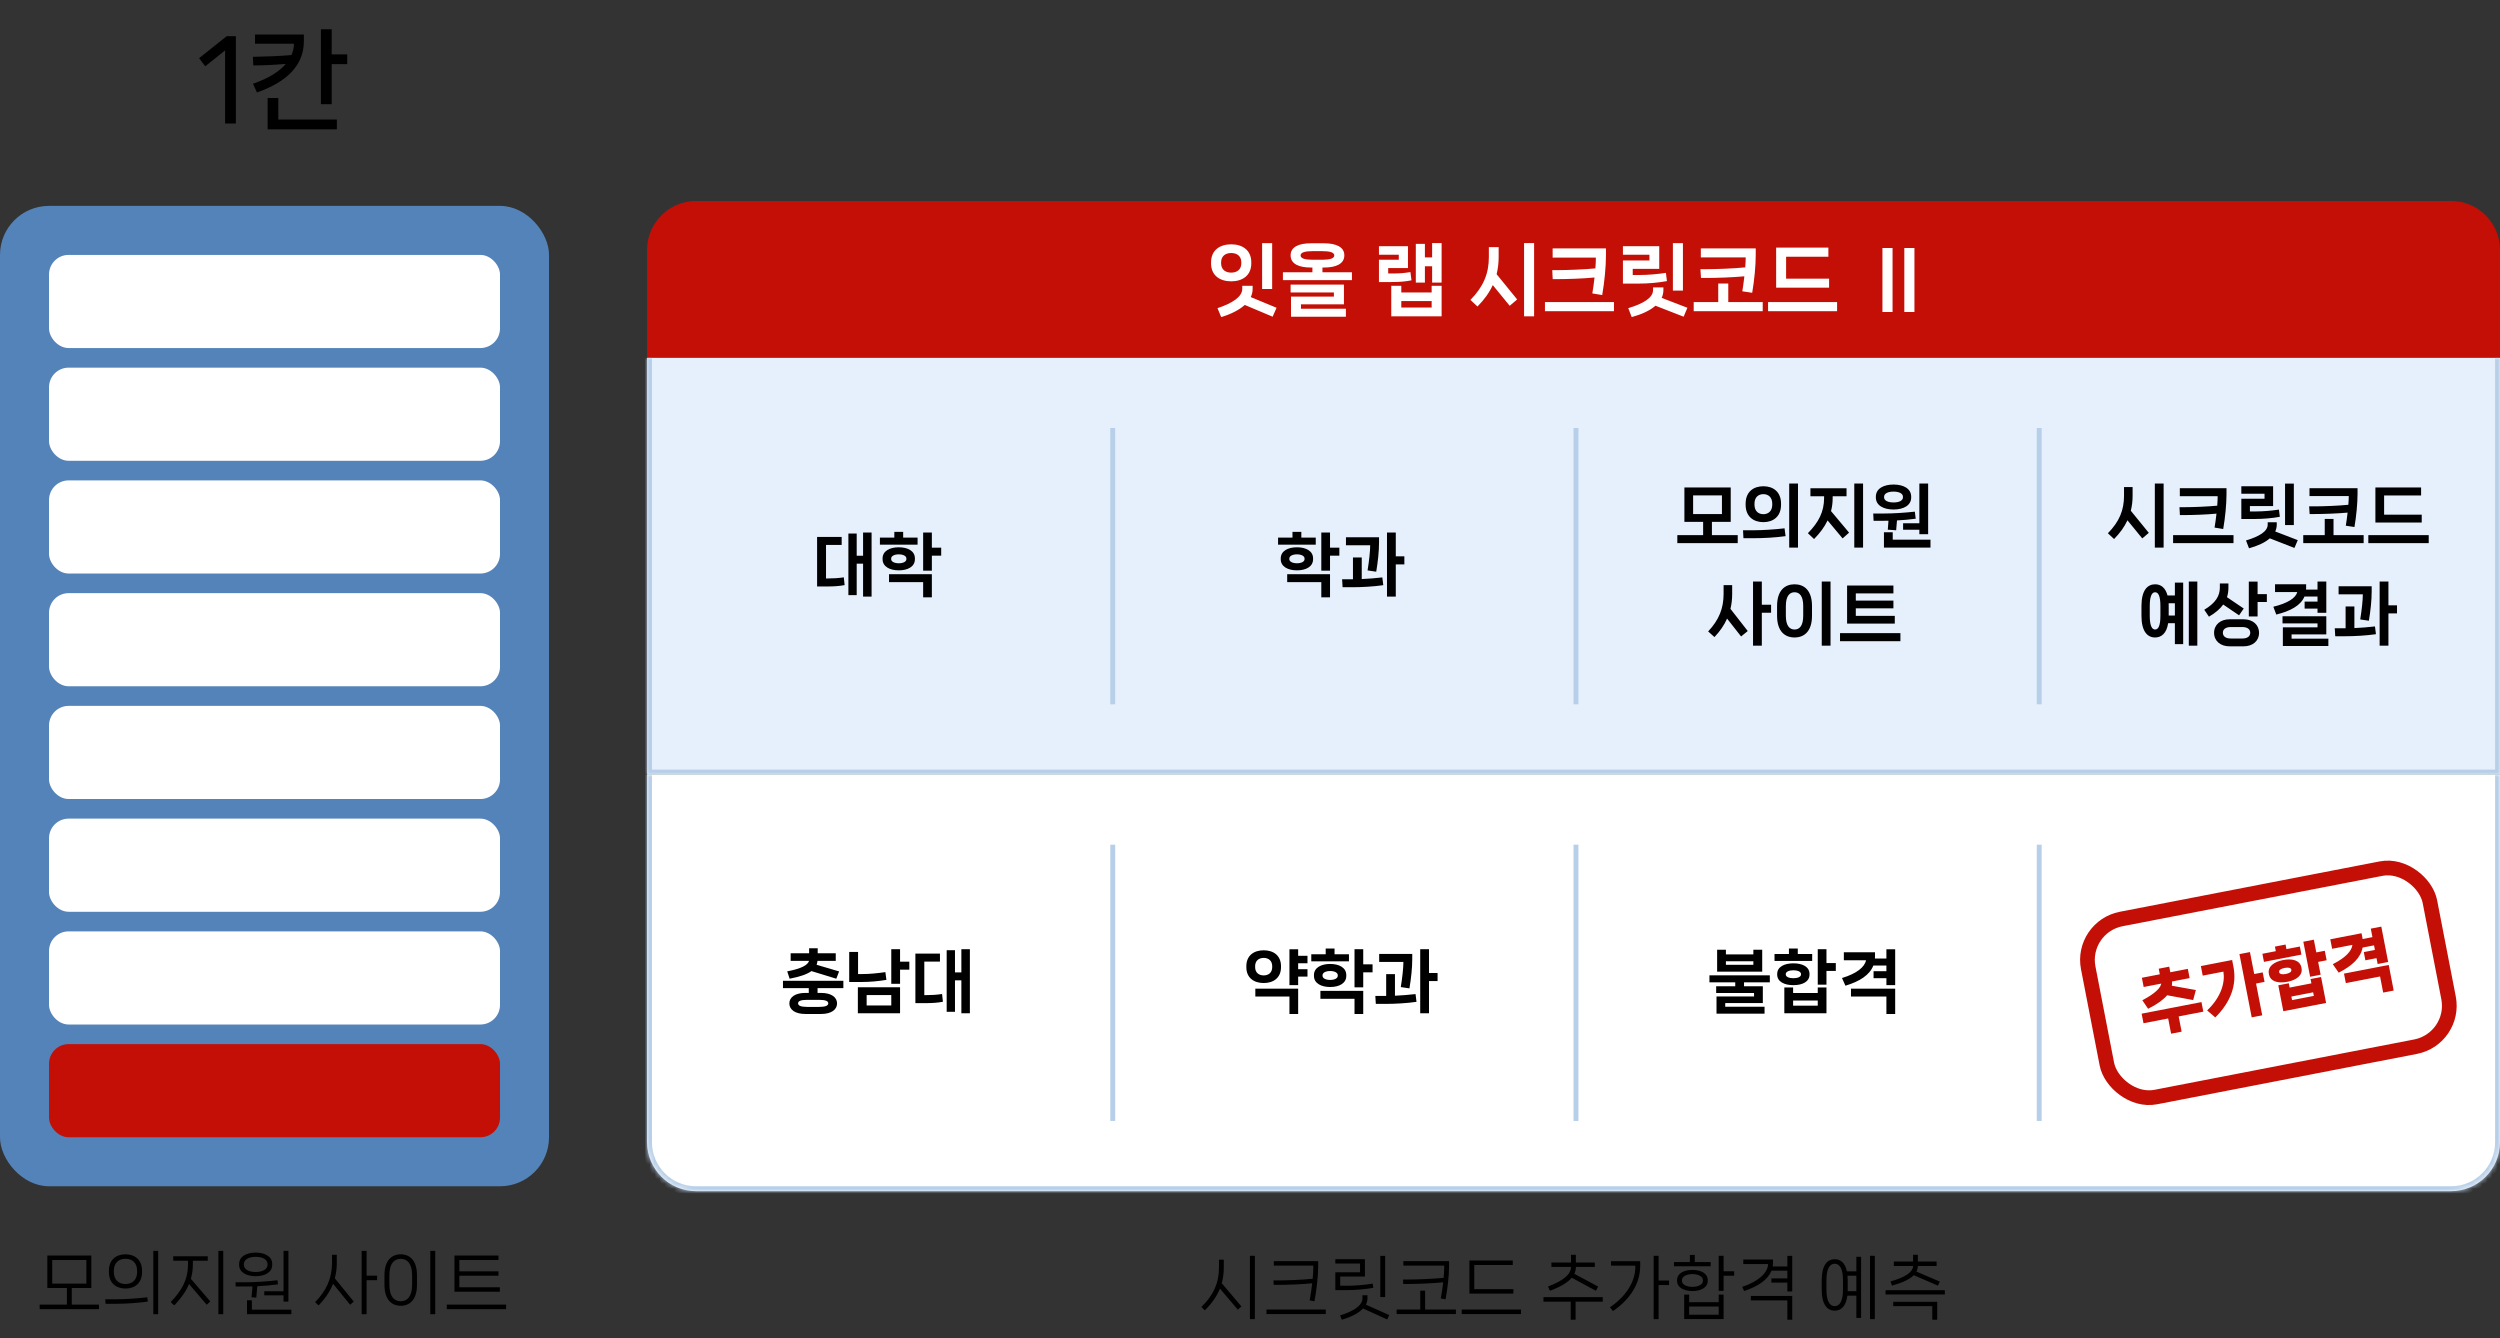 <svg width="510" height="273" viewBox="0 0 510 273" fill="none" xmlns="http://www.w3.org/2000/svg">
<rect x="0" y="0" width="510" height="273" fill="#333333" stroke="none"/>
<path d="M48.118 25.2H45.918V10.284L41.87 13.518L40.616 11.868L46.248 7.38H48.118V25.2ZM67.666 5.972V11.098H70.834V13.078H67.666V21.262H65.466V5.972H67.666ZM61.99 7.05V8.392C61.99 13.364 58.47 16.73 52.42 18.864L51.606 17.082C54.642 16.048 56.908 14.662 58.316 13.034C56.38 13.21 53.938 13.342 52.134 13.342H51.672L51.584 11.582H52.002C53.938 11.56 57.37 11.428 59.46 11.23C59.79 10.482 59.966 9.712 59.966 8.92H52.024V7.05H61.99ZM54.598 19.986H56.776V24.386H68.722V26.388H54.598V19.986Z" fill="black"/>
<rect y="42" width="112" height="200" rx="10" fill="#5383B8"/>
<rect x="10" y="52" width="92" height="19" rx="4" fill="white"/>
<rect x="10" y="75" width="92" height="19" rx="4" fill="white"/>
<rect x="10" y="98" width="92" height="19" rx="4" fill="white"/>
<rect x="10" y="121" width="92" height="19" rx="4" fill="white"/>
<rect x="10" y="144" width="92" height="19" rx="4" fill="white"/>
<rect x="10" y="167" width="92" height="19" rx="4" fill="white"/>
<rect x="10" y="190" width="92" height="19" rx="4" fill="white"/>
<rect x="10" y="213" width="92" height="19" rx="4" fill="#C40F06"/>
<path d="M14.64 262.752V266.14H20.184V267.064H8.088V266.14H13.646V262.752H9.656V256.13H18.63V262.752H14.64ZM17.622 257.04H10.65V261.856H17.622V257.04ZM32.269 268.1H31.275V255.178H32.269V268.1ZM25.605 262.864C23.729 262.864 22.217 261.786 22.217 259.518V259.224C22.217 256.956 23.729 255.878 25.605 255.878C27.453 255.878 28.979 256.956 28.979 259.224V259.518C28.979 261.786 27.453 262.864 25.605 262.864ZM25.605 261.94C26.963 261.94 27.971 261.114 27.971 259.504V259.238C27.971 257.614 26.963 256.788 25.605 256.788C24.233 256.788 23.225 257.614 23.225 259.238V259.504C23.225 261.114 24.233 261.94 25.605 261.94ZM23.771 265.972H21.531L21.475 265.048H23.827C25.423 265.048 28.013 264.894 30.043 264.642L30.155 265.524C28.209 265.804 25.675 265.972 23.771 265.972ZM44.551 268.1V255.178H45.545V268.1H44.551ZM39.343 257.194V257.922C39.343 258.972 39.203 259.952 38.937 260.876L42.899 265.496L42.171 266.168L38.559 261.94C37.929 263.48 36.907 264.88 35.549 266.308L34.821 265.622C37.033 263.326 38.349 261.114 38.349 257.922V257.194H35.339V256.284H42.381V257.194H39.343ZM53.906 264.25V263.424H57.84V255.178H58.834V265.524H57.84V264.25H53.906ZM52.156 260.344C50.28 260.344 48.782 259.56 48.782 258.034V257.852C48.782 256.326 50.28 255.528 52.156 255.528C54.032 255.528 55.53 256.326 55.53 257.852V258.034C55.53 259.56 54.032 260.344 52.156 260.344ZM49.748 257.88V258.006C49.748 258.944 50.756 259.49 52.156 259.49C53.57 259.49 54.578 258.944 54.578 258.006V257.88C54.578 256.942 53.57 256.396 52.156 256.396C50.756 256.396 49.748 256.942 49.748 257.88ZM52.282 264.712L51.302 264.642C51.386 263.928 51.456 263.144 51.498 262.43C51.092 262.444 50.7 262.444 50.336 262.444H48.082L48.04 261.576H50.392C51.988 261.576 54.578 261.422 56.608 261.17L56.706 262.01C55.446 262.192 53.92 262.318 52.492 262.388C52.436 263.144 52.366 263.942 52.282 264.712ZM51.386 265.258V267.176H59.436V268.1H50.392V265.258H51.386ZM74.786 260.232H76.928V261.156H74.786V268.1H73.778V255.178H74.786V260.232ZM68.71 255.976V257.6C68.71 258.72 68.57 259.77 68.304 260.778L72.168 265.524L71.426 266.168L67.94 261.884C67.338 263.438 66.358 264.894 64.986 266.308L64.286 265.636C66.568 263.298 67.73 260.834 67.73 257.6V255.976H68.71ZM88.789 268.1H87.781V255.178H88.789V268.1ZM81.747 266.378C79.927 266.378 78.429 265.16 78.429 262.094V260.162C78.429 257.096 79.927 255.878 81.747 255.878C83.567 255.878 85.065 257.096 85.065 260.162V262.094C85.065 265.16 83.567 266.378 81.747 266.378ZM81.747 265.454C83.077 265.454 84.071 264.488 84.071 262.08V260.162C84.071 257.754 83.077 256.802 81.747 256.802C80.417 256.802 79.437 257.754 79.437 260.162V262.08C79.437 264.488 80.417 265.454 81.747 265.454ZM93.707 262.598H101.967V263.508H92.713V256.13H101.687V257.04H93.707V259.35H101.687V260.246H93.707V262.598ZM91.145 267.064V266.14H103.241V267.064H91.145Z" fill="black"/>
<path d="M132 51C132 45.477 136.477 41 142 41H500C505.523 41 510 45.477 510 51V73H132V51Z" fill="#C40F06"/>
<path d="M257.472 49.6H259.52V58.96H257.472V49.6ZM255.264 53.52V53.728C255.264 56.208 253.456 57.392 251.168 57.392C248.864 57.392 247.056 56.208 247.056 53.728V53.52C247.056 51.024 248.864 49.84 251.168 49.84C253.456 49.84 255.264 51.024 255.264 53.52ZM249.104 53.536V53.696C249.104 55.008 250.016 55.616 251.168 55.616C252.32 55.616 253.232 55.008 253.232 53.696V53.536C253.232 52.224 252.32 51.616 251.168 51.616C250.016 51.616 249.104 52.224 249.104 53.536ZM255.152 60.608L260.416 62.784L259.616 64.608L253.936 62.208C252.8 63.232 251.136 64.08 249.12 64.688L248.368 62.864C251.472 61.84 253.424 60.512 253.424 58.928V58.304H255.536V58.928C255.536 59.52 255.408 60.08 255.152 60.608ZM269.78 54.576V55.536H275.796V57.152H261.716V55.536H267.732V54.576H267.412C264.996 54.576 263.284 53.856 263.284 52.08C263.284 50.352 264.996 49.632 267.412 49.632H270.1C272.516 49.632 274.244 50.352 274.244 52.08C274.244 53.856 272.516 54.576 270.1 54.576H269.78ZM265.316 52.112C265.316 52.736 266.228 52.992 267.828 52.992H269.7C271.3 52.992 272.196 52.72 272.196 52.112C272.196 51.488 271.3 51.232 269.7 51.232H267.828C266.228 51.232 265.316 51.488 265.316 52.112ZM274.164 62.08H265.396V62.976H274.564V64.608H263.364V60.512H272.116V59.664H263.284V58.064H274.164V62.08ZM292.153 52.512V49.584H294.089V57.648H292.153V54.32H290.681V57.648H288.825V49.744H290.681V52.512H292.153ZM287.721 55.504L287.945 57.184C286.873 57.408 285.721 57.536 283.865 57.536H281.305V52.992H285.353V51.968H281.305V50.224H287.225V54.688H283.193V55.792H284.217C285.609 55.792 286.649 55.68 287.721 55.504ZM285.865 59.664H292.057V58.304H294.089V64.528H283.817V58.304H285.865V59.664ZM285.865 61.424V62.736H292.057V61.424H285.865ZM310.909 64.528V49.584H312.957V64.528H310.909ZM305.725 50.416V52.464C305.725 53.68 305.581 54.832 305.309 55.936L309.501 61.088L307.981 62.384L304.525 58.16C303.821 59.696 302.781 61.136 301.405 62.528L299.965 61.184C302.605 58.496 303.725 55.84 303.725 52.464V50.416H305.725ZM325.457 54.752C325.521 53.936 325.553 53.232 325.553 52.688V52.544H316.737V50.672H327.617V52.064C327.617 54.4 327.313 57.536 326.849 60.192L324.833 59.856C325.009 58.832 325.169 57.696 325.281 56.608C323.009 56.832 319.729 56.944 317.649 56.944H316.753L316.657 55.104H317.857C319.729 55.104 323.185 54.976 325.457 54.752ZM315.169 63.488V61.616H329.249V63.488H315.169ZM341.269 49.6H343.317V59.28H341.269V49.6ZM339.845 55.664L340.053 57.344C338.341 57.664 336.261 57.856 334.181 57.856H331.077V53.136H336.485V51.968H331.077V50.224H338.485V54.848H333.077V56.096H334.533C336.149 56.096 338.053 55.936 339.845 55.664ZM338.981 60.768L344.229 62.784L343.461 64.608L337.717 62.368C336.581 63.36 334.901 64.128 332.869 64.688L332.165 62.864C335.269 61.936 337.221 60.736 337.221 59.184V58.624H339.333V59.184C339.333 59.744 339.205 60.272 338.981 60.768ZM356.025 54.544C356.089 53.792 356.121 53.136 356.121 52.64V52.512H346.969V50.672H358.169V52.016C358.169 54.224 357.881 57.216 357.449 59.728L355.433 59.424C355.593 58.448 355.737 57.392 355.849 56.368C353.481 56.592 350.073 56.704 347.961 56.704H347.001L346.889 54.912H348.169C350.073 54.912 353.657 54.784 356.025 54.544ZM352.569 57.84V61.616H359.593V63.488H345.513V61.616H350.521V57.84H352.569ZM362.333 50.512H372.989V52.368H364.365V56.848H373.133V58.688H362.333V50.512ZM374.765 63.488H360.685V61.616H374.765V63.488ZM386.081 63.648H384.017V50.592H386.081V63.648ZM390.545 63.648H388.481V50.592H390.545V63.648Z" fill="white"/>
<mask id="path-14-inside-1_1314_15447" fill="white">
<path d="M132 73H510V158H132V73Z"/>
</mask>
<path d="M132 73H510V158H132V73Z" fill="#E5F0FC"/>
<path d="M510 158V159H511V158H510ZM132 158H131V159H132V158ZM510 73H509V158H510H511V73H510ZM510 158V157H132V158V159H510V158ZM132 158H133V73H132H131V158H132Z" fill="#B7CFE9" mask="url(#path-14-inside-1_1314_15447)"/>
<path d="M176.068 113.368V108.636H177.804V121.712H176.068V114.992H174.766V121.404H173.072V108.846H174.766V113.368H176.068ZM168.508 118.002H168.956C169.908 118.002 170.93 117.96 172.134 117.778L172.302 119.36C171.112 119.584 170.02 119.64 168.704 119.64H166.688V109.532H171.7V111.17H168.508V118.002ZM184.247 109.672H187.187V111.114H179.501V109.672H182.441V108.496H184.247V109.672ZM190.099 111.73H192.003V113.354H190.099V116.42H188.321V108.636H190.099V111.73ZM186.641 113.914V114.082C186.641 115.594 185.199 116.35 183.351 116.35C181.517 116.35 180.047 115.594 180.047 114.082V113.914C180.047 112.402 181.517 111.646 183.351 111.646C185.199 111.646 186.641 112.402 186.641 113.914ZM181.797 113.942V114.068C181.797 114.586 182.483 114.908 183.351 114.908C184.233 114.908 184.905 114.586 184.905 114.068V113.942C184.905 113.41 184.233 113.088 183.351 113.088C182.483 113.088 181.797 113.41 181.797 113.942ZM188.321 118.758H181.363V117.134H190.099V121.852H188.321V118.758Z" fill="black"/>
<line x1="227" y1="87.312" x2="227" y2="143.68" stroke="#B7CFE9"/>
<path d="M265.472 109.672H268.412V111.114H260.726V109.672H263.666V108.496H265.472V109.672ZM271.324 111.73H273.228V113.354H271.324V116.42H269.546V108.636H271.324V111.73ZM267.866 113.914V114.082C267.866 115.594 266.424 116.35 264.576 116.35C262.742 116.35 261.272 115.594 261.272 114.082V113.914C261.272 112.402 262.742 111.646 264.576 111.646C266.424 111.646 267.866 112.402 267.866 113.914ZM263.022 113.942V114.068C263.022 114.586 263.708 114.908 264.576 114.908C265.458 114.908 266.13 114.586 266.13 114.068V113.942C266.13 113.41 265.458 113.088 264.576 113.088C263.708 113.088 263.022 113.41 263.022 113.942ZM269.546 118.758H262.588V117.134H271.324V121.852H269.546V118.758ZM284.739 113.494H286.489V115.132H284.739V121.712H282.947V108.636H284.739V113.494ZM279.517 111.254V111.24H274.575V109.602H281.323V110.638C281.323 112.514 281.085 114.628 280.749 116.63L278.985 116.364C279.293 114.474 279.517 112.458 279.517 111.254ZM277.795 113.718V118.128C279.125 118.072 280.651 117.946 281.995 117.792L282.191 119.374C280.217 119.668 277.725 119.794 275.877 119.794H273.889L273.791 118.17H276.003V113.718H277.795Z" fill="black"/>
<line x1="321.5" y1="87.312" x2="321.5" y2="143.68" stroke="#B7CFE9"/>
<path d="M349.231 106.462V109.164H354.495V110.802H342.175V109.164H347.439V106.462H343.617V99.448H353.067V106.462H349.231ZM351.275 101.058H345.395V104.866H351.275V101.058ZM366.791 111.712H364.999V98.636H366.791V111.712ZM359.735 106.518C357.719 106.518 356.109 105.384 356.109 102.976V102.752C356.109 100.316 357.719 99.196 359.735 99.196C361.723 99.196 363.333 100.316 363.333 102.752V102.976C363.333 105.384 361.723 106.518 359.735 106.518ZM359.735 104.894C360.715 104.894 361.541 104.278 361.541 102.948V102.752C361.541 101.422 360.715 100.806 359.735 100.806C358.727 100.806 357.915 101.422 357.915 102.752V102.948C357.915 104.278 358.727 104.894 359.735 104.894ZM357.761 109.794H355.661L355.577 108.17H357.929C359.525 108.17 362.003 108.016 364.047 107.778L364.257 109.374C362.199 109.668 359.665 109.794 357.761 109.794ZM378.274 111.712V98.636H380.066V111.712H378.274ZM373.864 101.24V101.59C373.864 102.528 373.752 103.41 373.528 104.264L377.21 108.66L375.894 109.836L372.828 106.168C372.198 107.498 371.274 108.744 370.07 109.962L368.81 108.772C371.022 106.532 372.114 104.39 372.114 101.59V101.24H369.328V99.602H376.692V101.24H373.864ZM388.231 108.072V106.742H391.549V98.636H393.341V108.982H391.549V108.072H388.231ZM386.285 103.942C384.227 103.942 382.673 103.102 382.673 101.478V101.338C382.673 99.686 384.227 98.846 386.285 98.846C388.329 98.846 389.883 99.686 389.883 101.338V101.478C389.883 103.102 388.329 103.942 386.285 103.942ZM384.353 101.352V101.45C384.353 102.15 385.165 102.5 386.285 102.5C387.391 102.5 388.203 102.15 388.203 101.45V101.352C388.203 100.652 387.391 100.288 386.285 100.288C385.165 100.288 384.353 100.652 384.353 101.352ZM385.249 106.224C384.927 106.238 384.619 106.238 384.325 106.238H382.211L382.141 104.754H384.493C386.089 104.754 388.553 104.614 390.625 104.376L390.807 105.818C389.631 105.986 388.273 106.098 386.985 106.168C386.943 106.798 386.887 107.484 386.817 108.17L385.109 108.058C385.165 107.442 385.207 106.826 385.249 106.224ZM386.117 108.576V110.088H393.817V111.712H384.325V108.576H386.117ZM359.411 123.368H361.301V124.992H359.411V131.712H357.619V118.636H359.411V123.368ZM353.363 119.364V121.142C353.363 122.206 353.251 123.228 353.013 124.208L356.541 128.73L355.183 129.836L352.327 126.196C351.739 127.512 350.885 128.772 349.751 129.962L348.463 128.814C350.689 126.448 351.613 124.096 351.613 121.142V119.364H353.363ZM373.428 131.712H371.636V118.636H373.428V131.712ZM366.092 130.046C364.132 130.046 362.522 128.814 362.522 125.622V123.62C362.522 120.428 364.132 119.196 366.092 119.196C368.038 119.196 369.648 120.428 369.648 123.62V125.622C369.648 128.814 368.038 130.046 366.092 130.046ZM366.092 128.422C367.058 128.422 367.856 127.722 367.856 125.622V123.62C367.856 121.52 367.058 120.82 366.092 120.82C365.126 120.82 364.314 121.52 364.314 123.62V125.622C364.314 127.722 365.126 128.422 366.092 128.422ZM378.584 125.636H386.536V127.218H376.806V119.448H386.256V121.058H378.584V122.528H386.256V124.096H378.584V125.636ZM375.364 130.802V129.164H387.684V130.802H375.364Z" fill="black"/>
<line x1="416" y1="87.312" x2="416" y2="143.68" stroke="#B7CFE9"/>
<path d="M439.586 111.712V98.636H441.378V111.712H439.586ZM435.05 99.364V101.156C435.05 102.22 434.924 103.228 434.686 104.194L438.354 108.702L437.024 109.836L434 106.14C433.384 107.484 432.474 108.744 431.27 109.962L430.01 108.786C432.32 106.434 433.3 104.11 433.3 101.156V99.364H435.05ZM452.315 103.158C452.371 102.444 452.399 101.828 452.399 101.352V101.226H444.685V99.588H454.205V100.806C454.205 102.85 453.939 105.594 453.533 107.918L451.769 107.624C451.923 106.728 452.063 105.734 452.161 104.782C450.173 104.978 447.303 105.076 445.483 105.076H444.699L444.615 103.466H445.665C447.303 103.466 450.327 103.354 452.315 103.158ZM443.313 110.802V109.164H455.633V110.802H443.313ZM466.15 98.65H467.942V107.12H466.15V98.65ZM464.904 103.956L465.086 105.426C463.588 105.706 461.768 105.874 459.948 105.874H457.232V101.744H461.964V100.722H457.232V99.196H463.714V103.242H458.982V104.334H460.256C461.67 104.334 463.336 104.194 464.904 103.956ZM464.148 108.422L468.74 110.186L468.068 111.782L463.042 109.822C462.048 110.69 460.578 111.362 458.8 111.852L458.184 110.256C460.9 109.444 462.608 108.394 462.608 107.036V106.546H464.456V107.036C464.456 107.526 464.344 107.988 464.148 108.422ZM479.062 102.976C479.118 102.318 479.146 101.744 479.146 101.31V101.198H471.138V99.588H480.938V100.764C480.938 102.696 480.686 105.314 480.308 107.512L478.544 107.246C478.684 106.392 478.81 105.468 478.908 104.572C476.836 104.768 473.854 104.866 472.006 104.866H471.166L471.068 103.298H472.188C473.854 103.298 476.99 103.186 479.062 102.976ZM476.038 105.86V109.164H482.184V110.802H469.864V109.164H474.246V105.86H476.038ZM484.581 99.448H493.905V101.072H486.359V104.992H494.031V106.602H484.581V99.448ZM495.459 110.802H483.139V109.164H495.459V110.802ZM446.517 131.712V118.636H448.253V131.712H446.517ZM442.177 121.478H443.675V118.846H445.369V131.404H443.675V127.134H442.303C441.981 129.206 440.931 130.046 439.643 130.046C438.075 130.046 436.857 128.814 436.857 125.622V123.62C436.857 120.428 438.075 119.196 439.643 119.196C440.791 119.196 441.743 119.854 442.177 121.478ZM440.721 125.622V123.62C440.721 121.52 440.273 120.82 439.643 120.82C439.027 120.82 438.551 121.52 438.551 123.62V125.622C438.551 127.722 439.027 128.422 439.643 128.422C440.273 128.422 440.721 127.722 440.721 125.622ZM442.415 123.62V125.566H443.675V123.06H442.401C442.415 123.242 442.415 123.424 442.415 123.62ZM460.549 118.65V121.198H462.439V122.808H460.549V125.762H458.757V118.65H460.549ZM456.769 125.524L453.535 123.326C452.877 124.236 451.911 125.062 450.623 125.804L449.671 124.39C452.009 123.004 452.849 121.534 452.849 119.882V119.028H454.599V119.882C454.599 120.582 454.501 121.226 454.305 121.828L457.721 124.138L456.769 125.524ZM454.823 126.336H457.693C459.555 126.336 460.843 127.442 460.843 129.094C460.843 130.76 459.555 131.852 457.693 131.852H454.823C452.975 131.852 451.673 130.76 451.673 129.094C451.673 127.442 452.975 126.336 454.823 126.336ZM455.075 130.256H457.427C458.505 130.256 459.051 129.78 459.051 129.08C459.051 128.394 458.505 127.918 457.427 127.918H455.075C454.011 127.918 453.465 128.394 453.465 129.08C453.465 129.78 454.011 130.256 455.075 130.256ZM472.774 121.688H470.114C469.344 123.522 467.3 124.642 464.36 125.37L463.758 123.774C466.684 123.074 468.35 121.982 468.644 120.778H464.108V119.196H470.45V119.924C470.45 120.036 470.45 120.162 470.436 120.274H472.774V118.636H474.566V125.006H472.774V124.152H470.142V122.724H472.774V121.688ZM467.482 129.416V130.284H474.986V131.782H465.704V127.974H472.774V127.176H465.634V125.72H474.566V129.416H467.482ZM487.239 123.494H488.989V125.132H487.239V131.712H485.447V118.636H487.239V123.494ZM482.017 121.254V121.24H477.075V119.602H483.823V120.638C483.823 122.514 483.585 124.628 483.249 126.63L481.485 126.364C481.793 124.474 482.017 122.458 482.017 121.254ZM480.295 123.718V128.128C481.625 128.072 483.151 127.946 484.495 127.792L484.691 129.374C482.717 129.668 480.225 129.794 478.377 129.794H476.389L476.291 128.17H478.503V123.718H480.295Z" fill="black"/>
<mask id="path-23-inside-2_1314_15447" fill="white">
<path d="M132 158H510V233C510 238.523 505.523 243 500 243H142C136.477 243 132 238.523 132 233V158Z"/>
</mask>
<path d="M132 158H510V233C510 238.523 505.523 243 500 243H142C136.477 243 132 238.523 132 233V158Z" fill="white"/>
<path d="M132 158H510H132ZM511 233C511 239.075 506.075 244 500 244H142C135.925 244 131 239.075 131 233H133C133 237.971 137.029 242 142 242H500C504.971 242 509 237.971 509 233H511ZM142 244C135.925 244 131 239.075 131 233V158H133V233C133 237.971 137.029 242 142 242V244ZM511 158V233C511 239.075 506.075 244 500 244V242C504.971 242 509 237.971 509 233V158H511Z" fill="#B7CFE9" mask="url(#path-23-inside-2_1314_15447)"/>
<path d="M161.084 199.656L160.594 198.158C163.534 197.598 164.794 196.856 165.046 196.016H161.294V194.462H165.06V193.44H166.81V194.462H170.492V196.016H166.768C166.74 196.296 166.684 196.562 166.586 196.814L171.178 198.172L170.604 199.656L165.536 198.102C164.626 198.76 163.184 199.25 161.084 199.656ZM172.046 200.09V201.574H166.782V202.554H167.482C169.568 202.554 170.758 203.422 170.758 204.696C170.758 205.984 169.568 206.852 167.482 206.852H164.304C162.218 206.852 161.028 205.984 161.028 204.696C161.028 203.422 162.218 202.554 164.304 202.554H164.99V201.574H159.726V200.09H172.046ZM168.966 204.682C168.966 204.22 168.42 203.968 167.104 203.968H164.682C163.352 203.968 162.806 204.22 162.806 204.682C162.806 205.144 163.352 205.41 164.682 205.41H167.104C168.42 205.41 168.966 205.144 168.966 204.682ZM183.613 196.184H185.503V197.808H183.613V200.692H181.821V193.636H183.613V196.184ZM180.617 198.312L180.827 199.894C179.245 200.16 177.495 200.328 175.717 200.328H173.239V194.196H175.045V198.704H176.039C177.383 198.704 178.979 198.55 180.617 198.312ZM183.613 206.712H175.003V201.406H183.613V206.712ZM181.821 202.988H176.795V205.116H181.821V202.988ZM196.119 198.368V193.636H197.855V206.712H196.119V199.992H194.817V206.404H193.123V193.846H194.817V198.368H196.119ZM188.559 203.002H189.007C189.959 203.002 190.981 202.96 192.185 202.778L192.353 204.36C191.163 204.584 190.071 204.64 188.755 204.64H186.739V194.532H191.751V196.17H188.559V203.002Z" fill="black"/>
<line x1="227" y1="172.312" x2="227" y2="228.68" stroke="#B7CFE9"/>
<path d="M266.728 194.98V196.506H264.824V197.71H266.728V199.222H264.824V200.972H263.046V193.65H264.824V194.98H266.728ZM261.324 197.108V197.304C261.324 199.488 259.77 200.538 257.796 200.538C255.808 200.538 254.254 199.488 254.254 197.304V197.108C254.254 194.91 255.808 193.86 257.796 193.86C259.77 193.86 261.324 194.91 261.324 197.108ZM256.046 197.122V197.276C256.046 198.438 256.816 198.984 257.796 198.984C258.762 198.984 259.532 198.438 259.532 197.276V197.122C259.532 195.96 258.762 195.414 257.796 195.414C256.816 195.414 256.046 195.96 256.046 197.122ZM263.046 203.296H256.088V201.686H264.824V206.852H263.046V203.296ZM272.247 194.672H275.187V196.114H267.501V194.672H270.441V193.496H272.247V194.672ZM278.099 196.73H280.003V198.354H278.099V201.42H276.321V193.636H278.099V196.73ZM274.641 198.914V199.082C274.641 200.594 273.199 201.35 271.351 201.35C269.517 201.35 268.047 200.594 268.047 199.082V198.914C268.047 197.402 269.517 196.646 271.351 196.646C273.199 196.646 274.641 197.402 274.641 198.914ZM269.797 198.942V199.068C269.797 199.586 270.483 199.908 271.351 199.908C272.233 199.908 272.905 199.586 272.905 199.068V198.942C272.905 198.41 272.233 198.088 271.351 198.088C270.483 198.088 269.797 198.41 269.797 198.942ZM276.321 203.758H269.363V202.134H278.099V206.852H276.321V203.758ZM291.515 198.494H293.265V200.132H291.515V206.712H289.723V193.636H291.515V198.494ZM286.293 196.254V196.24H281.351V194.602H288.099V195.638C288.099 197.514 287.861 199.628 287.525 201.63L285.761 201.364C286.069 199.474 286.293 197.458 286.293 196.254ZM284.571 198.718V203.128C285.901 203.072 287.427 202.946 288.771 202.792L288.967 204.374C286.993 204.668 284.501 204.794 282.653 204.794H280.665L280.567 203.17H282.779V198.718H284.571Z" fill="black"/>
<line x1="321.5" y1="172.312" x2="321.5" y2="228.68" stroke="#B7CFE9"/>
<path d="M357.686 193.748H359.492V198.214H350.294V193.748H352.086V194.7H357.686V193.748ZM352.086 196.1V196.814H357.686V196.1H352.086ZM361.046 198.97V200.398H355.782V201.196H359.618V204.626H351.946V205.368H359.968V206.782H350.168V203.282H357.826V202.568H350.098V201.196H353.99V200.398H348.726V198.97H361.046ZM366.747 194.616H369.687V196.03H362.001V194.616H364.941V193.496H366.747V194.616ZM372.599 196.464H374.503V198.074H372.599V200.874H370.821V193.636H372.599V196.464ZM369.141 198.69V198.816C369.141 200.272 367.699 200.972 365.851 200.972C364.017 200.972 362.547 200.272 362.547 198.816V198.69C362.547 197.22 364.017 196.52 365.851 196.52C367.699 196.52 369.141 197.22 369.141 198.69ZM364.297 198.704V198.802C364.297 199.278 364.983 199.558 365.851 199.558C366.733 199.558 367.405 199.278 367.405 198.802V198.704C367.405 198.228 366.733 197.934 365.851 197.934C364.983 197.934 364.297 198.228 364.297 198.704ZM365.795 202.568H370.821V201.448H372.599V206.712H364.003V201.448H365.795V202.568ZM365.795 204.108V205.158H370.821V204.108H365.795ZM384.825 195.54V193.65H386.617V200.972H384.825V199.558H382.207V198.13H384.825V196.968H382.165C381.395 198.914 379.393 200.202 376.467 201.084L375.767 199.516C378.791 198.606 380.415 197.262 380.667 195.89H376.145V194.266H382.501V195.078C382.501 195.232 382.501 195.386 382.487 195.54H384.825ZM384.825 203.296H377.601V201.686H386.617V206.852H384.825V203.296Z" fill="black"/>
<line x1="416" y1="172.312" x2="416" y2="228.68" stroke="#B7CFE9"/>
<rect x="424.378" y="189.093" width="71" height="37" rx="8.5" transform="rotate(-10.971 424.378 189.093)" stroke="#C40F06" stroke-width="3"/>
<path d="M438.214 205.794L437.035 204.054C439.715 202.65 440.76 201.492 440.896 200.653L437.309 201.348L436.944 199.465L440.6 198.757L440.379 197.616L442.523 197.2L442.744 198.341L446.318 197.648L446.683 199.531L443.095 200.227C443.11 200.523 443.106 200.795 443.063 201.089L447.953 201.966L447.408 204.011L442.099 203.03C441.322 203.95 440.059 204.865 438.214 205.794ZM436.895 206.791L449.1 204.425L449.478 206.376L444.448 207.352L445.05 210.458L442.906 210.873L442.304 207.767L437.274 208.742L436.895 206.791ZM459.859 198.703L461.591 198.367L461.967 200.305L460.235 200.64L461.492 207.128L459.348 207.543L456.846 194.638L458.991 194.222L459.859 198.703ZM453.574 198.21L449.355 199.028L448.977 197.076L455.354 195.84L455.626 197.242C456.342 200.939 455.053 204.44 451.921 207.557L450.26 206.125C453.173 203.35 453.935 200.364 453.574 198.21ZM466.435 193.62L469.171 193.09L469.49 194.739L461.849 196.221L461.529 194.571L464.264 194.041L464.083 193.106L466.254 192.685L466.435 193.62ZM472.527 194.293L474.259 193.957L474.634 195.895L472.903 196.231L473.409 198.842L471.265 199.258L469.879 192.111L472.023 191.695L472.527 194.293ZM469.488 197.378L469.51 197.488C469.797 198.972 468.471 199.928 466.616 200.288C464.76 200.647 463.159 200.259 462.871 198.775L462.85 198.665C462.56 197.167 463.9 196.208 465.755 195.848C467.611 195.489 469.198 195.88 469.488 197.378ZM464.942 198.273L464.958 198.356C465.032 198.741 465.606 198.829 466.307 198.693C467.008 198.557 467.506 198.261 467.432 197.876L467.416 197.794C467.341 197.409 466.768 197.32 466.067 197.456C465.366 197.592 464.867 197.889 464.942 198.273ZM467.086 201.466L471.526 200.605L471.355 199.725L473.499 199.31L474.525 204.601L465.798 206.293L464.772 201.002L466.916 200.586L467.086 201.466ZM467.441 203.294L467.582 204.022L472.021 203.161L471.88 202.433L467.441 203.294ZM483.976 191.175L483.64 189.443L485.785 189.028L487.183 196.243L485.039 196.659L484.807 195.463L482.54 195.903L482.215 194.226L484.482 193.787L484.301 192.852L481.965 193.305C481.576 195.42 479.834 197.026 477.097 198.427L475.89 196.693C478.553 195.349 479.778 193.943 479.889 192.752L475.752 193.554L475.377 191.616L481.754 190.38L481.925 191.259C481.943 191.355 481.965 191.465 481.969 191.564L483.976 191.175ZM485.532 199.202L478.55 200.555L478.174 198.617L487.301 196.848L488.313 202.071L486.169 202.487L485.532 199.202Z" fill="#C40F06"/>
<path d="M254.986 269.1V256.178H255.994V269.1H254.986ZM249.652 256.976V258.586C249.652 259.706 249.512 260.77 249.232 261.778L253.25 266.51L252.508 267.168L248.868 262.87C248.238 264.438 247.216 265.894 245.788 267.308L245.088 266.622C247.468 264.284 248.672 261.848 248.672 258.586V256.976H249.652ZM267.785 260.868C267.869 260 267.911 259.216 267.911 258.642V258.18H259.861V257.27H268.905V258.418C268.905 260.35 268.583 263.136 268.149 265.46L267.169 265.278C267.379 264.172 267.561 262.94 267.687 261.792C265.727 262.002 262.661 262.114 260.743 262.114H259.833L259.791 261.204H260.799C262.521 261.204 265.755 261.078 267.785 260.868ZM258.363 268.064V267.14H270.459V268.064H258.363ZM281.579 256.192H282.573V264.606H281.579V256.192ZM280.039 261.862L280.151 262.716C278.625 262.996 276.511 263.192 274.607 263.192H272.409V259.538H277.449V257.76H272.409V256.878H278.443V260.406H273.403V262.296H274.789C276.357 262.296 278.401 262.128 280.039 261.862ZM278.639 266.146L283.399 268.274L282.993 269.17L278.065 266.93C277.183 267.868 275.685 268.652 273.725 269.226L273.389 268.344C276.049 267.518 277.939 266.356 277.939 264.886V264.228H278.961V264.886C278.961 265.334 278.849 265.754 278.639 266.146ZM294.504 260.672C294.574 259.86 294.616 259.146 294.616 258.614V258.18H286.286V257.27H295.61V258.39C295.61 260.21 295.302 262.856 294.896 265.054L293.916 264.886C294.112 263.836 294.294 262.674 294.406 261.596C292.404 261.792 289.198 261.932 287.238 261.932H286.258L286.216 261.022H287.308C289.03 261.022 292.432 260.896 294.504 260.672ZM290.724 263.29V267.14H297.01V268.064H284.914V267.14H289.73V263.29H290.724ZM299.758 257.13H308.606V258.054H300.752V262.982H308.732V263.892H299.758V257.13ZM310.286 268.064H298.19V267.14H310.286V268.064ZM316.185 263.318L315.793 262.45C318.859 261.288 320.483 260 320.483 258.46H316.493V257.55H320.483V255.982H321.477V257.55H325.341V258.46H321.477C321.477 258.95 321.379 259.412 321.169 259.86L326.027 262.464L325.565 263.318L320.637 260.658C319.811 261.638 318.355 262.52 316.185 263.318ZM314.869 264.62H326.965V265.544H321.421V269.226H320.427V265.544H314.869V264.62ZM338.351 261.232H340.493V262.156H338.351V269.1H337.343V256.178H338.351V261.232ZM333.605 258.194H328.649V257.284H334.599V258.278C334.599 261.932 332.471 265.11 329.041 267.462L328.439 266.678C331.631 264.536 333.605 261.498 333.605 258.474V258.194ZM345.732 257.466H348.98V258.32H341.49V257.466H344.738V256.01H345.732V257.466ZM351.612 259.342H353.768V260.252H351.612V263.332H350.618V256.178H351.612V259.342ZM348.378 261.12V261.302C348.378 262.646 347.006 263.374 345.256 263.374C343.506 263.374 342.12 262.646 342.12 261.302V261.12C342.12 259.79 343.506 259.062 345.256 259.062C347.006 259.062 348.378 259.79 348.378 261.12ZM343.114 261.148V261.288C343.114 262.044 344.052 262.52 345.256 262.52C346.446 262.52 347.398 262.044 347.398 261.288V261.148C347.398 260.406 346.446 259.916 345.256 259.916C344.052 259.916 343.114 260.406 343.114 261.148ZM344.584 265.642H350.618V264.102H351.612V269.086H343.576V264.102H344.584V265.642ZM344.584 266.538V268.204H350.618V266.538H344.584ZM364.621 258.362V256.192H365.615V263.458H364.621V261.652H361.359V260.798H364.621V259.216H361.387C360.659 261.05 358.657 262.422 355.801 263.374L355.423 262.52C358.615 261.442 360.631 259.734 360.687 257.872H355.633V256.948H361.695V257.592C361.695 257.858 361.667 258.11 361.625 258.362H364.621ZM364.621 265.278H357.173V264.368H365.615V269.226H364.621V265.278ZM381.483 269.1V256.178H382.463V269.1H381.483ZM376.765 259.356H378.697V256.388H379.663V268.862H378.697V264.312H376.863C376.597 266.482 375.561 267.378 374.287 267.378C372.775 267.378 371.627 266.16 371.627 263.094V261.162C371.627 258.096 372.775 256.878 374.287 256.878C375.449 256.878 376.401 257.606 376.765 259.356ZM375.967 263.08V261.162C375.967 258.754 375.267 257.802 374.273 257.802C373.293 257.802 372.593 258.754 372.593 261.162V263.08C372.593 265.488 373.293 266.454 374.273 266.454C375.267 266.454 375.967 265.488 375.967 263.08ZM376.933 263.402H378.697V260.252H376.891C376.919 260.532 376.933 260.84 376.933 261.162V263.094V263.402ZM385.967 262.268L385.659 261.414C388.655 260.574 390.223 259.538 390.279 258.264H386.345V257.354H390.265V255.982H391.245V257.354H395.067V258.264H391.245C391.231 258.67 391.132 259.048 390.951 259.412L395.725 261.442L395.333 262.268L390.405 260.14C389.579 260.98 388.137 261.666 385.967 262.268ZM384.651 264.074V263.206H396.747V264.074H384.651ZM394.185 266.454H386.219V265.572H395.193V269.226H394.185V266.454Z" fill="black"/>
</svg>
